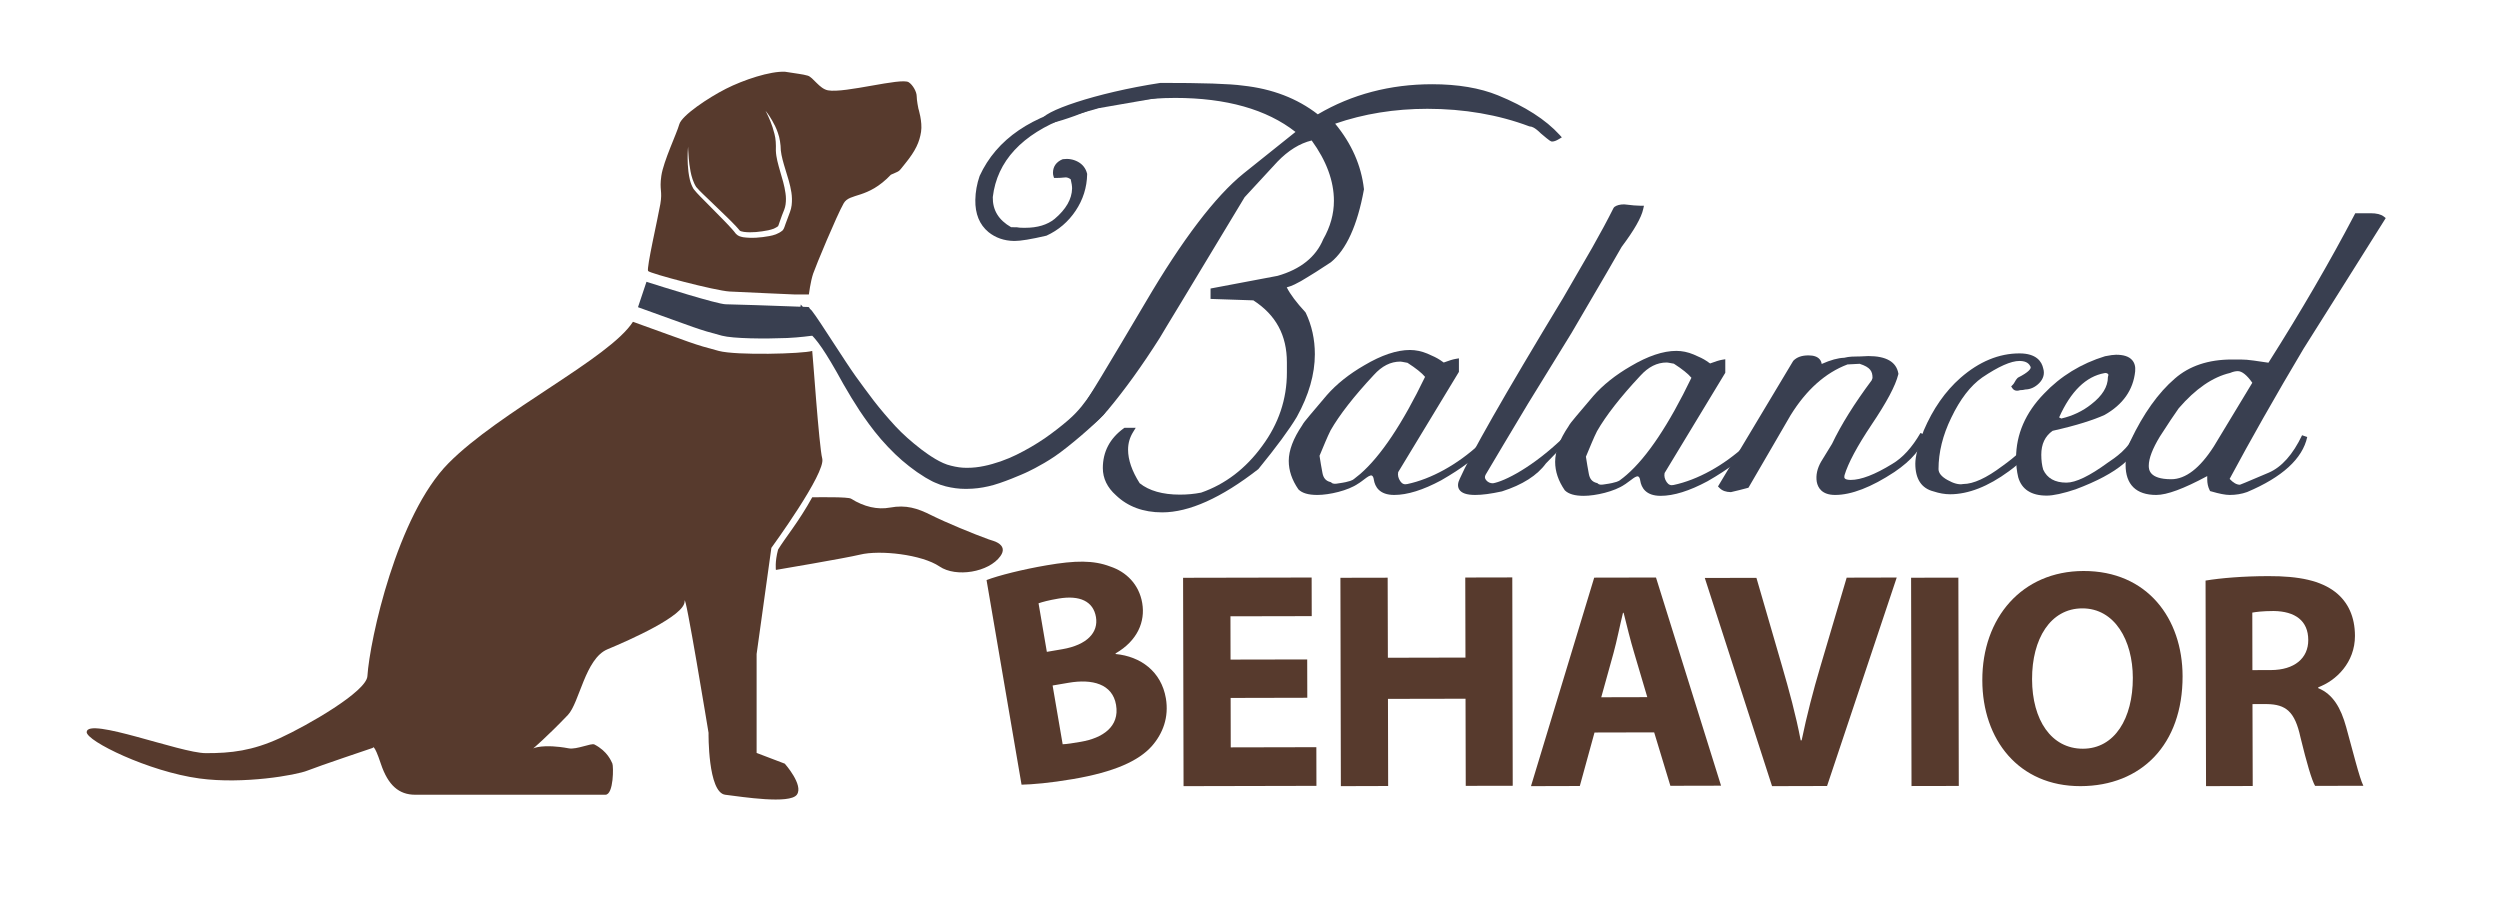 <?xml version="1.0" encoding="utf-8"?>
<!-- Generator: Adobe Illustrator 16.0.4, SVG Export Plug-In . SVG Version: 6.00 Build 0)  -->
<!DOCTYPE svg PUBLIC "-//W3C//DTD SVG 1.1//EN" "http://www.w3.org/Graphics/SVG/1.1/DTD/svg11.dtd">
<svg version="1.1" id="Layer_1" xmlns="http://www.w3.org/2000/svg" xmlns:xlink="http://www.w3.org/1999/xlink" x="0px" y="0px"
	 width="217.489px" height="79.496px" viewBox="0 0 217.489 79.496" enable-background="new 0 0 217.489 79.496"
	 xml:space="preserve">
<g>
	<g>
		<path fill="#573A2D" d="M85.825,50.463c1.039-0.401,3.188-0.937,5.232-1.285c2.5-0.429,4.075-0.449,5.526,0.105
			c1.38,0.457,2.506,1.536,2.786,3.179c0.277,1.612-0.407,3.278-2.32,4.382l0.008,0.053c2.167,0.209,3.967,1.508,4.369,3.85
			c0.278,1.641-0.254,3.061-1.227,4.168c-1.138,1.273-3.241,2.242-6.846,2.859c-2.016,0.344-3.543,0.469-4.483,0.49L85.825,50.463z
			 M91.071,56.708l1.346-0.23c2.15-0.369,3.156-1.455,2.926-2.802c-0.235-1.371-1.409-1.915-3.264-1.602
			c-0.887,0.152-1.387,0.293-1.73,0.409L91.071,56.708z M92.447,64.747c0.413-0.016,0.897-0.1,1.596-0.217
			c1.856-0.32,3.376-1.299,3.049-3.207c-0.312-1.834-2.079-2.275-4.121-1.926l-1.399,0.238L92.447,64.747z"/>
	</g>
	<g>
		<polygon fill="#573A2D" points="113.729,60.702 107.06,60.717 107.069,65.018 114.517,65.002 114.524,68.366 102.964,68.391 
			102.923,50.265 114.107,50.242 114.115,53.601 107.044,53.615 107.052,57.381 113.721,57.368 		"/>
	</g>
	<g>
		<polygon fill="#573A2D" points="120.721,50.257 120.739,57.221 127.489,57.206 127.472,50.242 131.563,50.233 131.601,68.358 
			127.513,68.366 127.495,60.786 120.747,60.799 120.763,68.379 116.649,68.391 116.61,50.265 		"/>
	</g>
	<g>
		<path fill="#573A2D" d="M138.716,63.725l-1.279,4.654l-4.248,0.012l5.5-18.139l5.375-0.011l5.66,18.11l-4.409,0.01l-1.41-4.648
			L138.716,63.725z M143.307,60.649l-1.138-3.842c-0.327-1.074-0.652-2.42-0.921-3.495h-0.055c-0.266,1.077-0.532,2.448-0.823,3.499
			l-1.068,3.848L143.307,60.649z"/>
	</g>
	<g>
		<path fill="#573A2D" d="M154.161,68.391l-5.851-18.111l4.491-0.011l2.223,7.657c0.623,2.15,1.195,4.221,1.627,6.477h0.085
			c0.45-2.178,1.01-4.33,1.625-6.402l2.291-7.748l4.355-0.011l-6.061,18.136L154.161,68.391z"/>
	</g>
	<g>
		
			<rect x="159.296" y="57.269" transform="matrix(0.002 1 -1 0.002 227.32 -109.159)" fill="#573A2D" width="18.122" height="4.113"/>
	</g>
	<g>
		<path fill="#573A2D" d="M189.875,58.823c0.013,5.945-3.58,9.553-8.877,9.568c-5.379,0.01-8.537-4.041-8.545-9.207
			c-0.016-5.432,3.445-9.498,8.797-9.51C186.816,49.66,189.864,53.821,189.875,58.823 M176.781,59.094
			c0.008,3.551,1.68,6.045,4.422,6.041c2.77-0.004,4.35-2.645,4.344-6.168c-0.006-3.256-1.574-6.047-4.398-6.042
			C178.381,52.933,176.771,55.571,176.781,59.094"/>
	</g>
	<g>
		<path fill="#573A2D" d="M191.874,50.507c1.317-0.219,3.278-0.384,5.458-0.387c2.688-0.009,4.569,0.391,5.863,1.409
			c1.074,0.859,1.672,2.118,1.676,3.789c0.003,2.311-1.633,3.9-3.191,4.469v0.082c1.269,0.51,1.969,1.717,2.426,3.383
			c0.573,2.045,1.144,4.408,1.495,5.107l-4.198,0.01c-0.297-0.512-0.727-1.99-1.271-4.219c-0.488-2.26-1.272-2.875-2.937-2.898
			l-1.239,0.002l0.021,7.125l-4.062,0.012L191.874,50.507z M195.949,58.297l1.613-0.004c2.046-0.006,3.254-1.031,3.246-2.617
			c-0.001-1.668-1.133-2.497-3.013-2.521c-0.995,0.003-1.558,0.086-1.855,0.138L195.949,58.297z"/>
	</g>
	<g>
		<path fill="#393F50" d="M115.078,38.351c-0.159,0.374-0.338,0.797-0.531,1.27c0.076,0.515,0.164,1.035,0.266,1.57
			c0.1,0.531,0.385,0.858,0.857,0.976c0.156,0.16,0.434,0.199,0.826,0.118c0.247-0.035,1.149-0.16,1.423-0.414
			c0.027-0.027,0.066,0.022,0.103,0.004c-0.79,0.551-2.352,0.944-3.416,0.944c-0.713,0-1.204-0.14-1.48-0.414
			c-0.513-0.749-0.771-1.52-0.771-2.312c0-0.867,0.376-1.853,1.125-2.957c0.081-0.157,0.298-0.445,0.651-0.859
			c0.355-0.411,0.85-0.993,1.479-1.744c0.828-0.948,1.895-1.796,3.195-2.546c1.461-0.867,2.743-1.301,3.849-1.301
			c0.472,0,0.948,0.098,1.422,0.296c0.473,0.196,0.828,0.375,1.065,0.532c0.234,0.159,0.373,0.258,0.412,0.297
			c0.515-0.199,0.89-0.316,1.125-0.355v0.827l-5.268,8.7c-0.082,0.355-0.008,0.691,0.207,1.008c0.215,0.313,0.504,0.434,0.86,0.353
			c2.051-0.431,4.37-1.664,6.386-3.52c-0.633,0.87-2.029,1.847-3.605,2.753c-1.541,0.828-2.862,1.242-3.968,1.242
			c-0.906,0-1.418-0.375-1.536-1.125c-0.042-0.277-0.14-0.453-0.296-0.531c-0.238-0.12-0.513,0.035-0.868,0.309
			c-0.237,0.184-0.417,0.305-0.53,0.384c-0.059,0.039-0.117,0.003-0.142,0.016c0.188-0.138,0.376-0.289,0.567-0.454
			c1.84-1.59,3.762-4.477,5.767-8.66c-0.278-0.392-0.852-0.868-1.72-1.422c-0.395-0.078-0.629-0.117-0.708-0.117
			c-0.909,0-1.737,0.413-2.487,1.242c-1.734,1.858-2.996,3.476-3.785,4.853C115.393,37.628,115.235,37.975,115.078,38.351"/>
		<path fill="#393F50" d="M121.291,43.058c-1.29,0-1.677-0.723-1.773-1.325c-0.016-0.113-0.059-0.304-0.164-0.358
			c-0.142-0.071-0.403,0.124-0.618,0.285c-0.21,0.164-0.375,0.28-0.492,0.359c-0.034,0.023-0.062,0.042-0.09,0.055
			c-0.875,0.608-2.522,0.984-3.548,0.984c-0.784,0-1.323-0.157-1.649-0.484c-0.567-0.821-0.841-1.645-0.841-2.48
			c0-0.91,0.393-1.95,1.167-3.091c0.076-0.155,0.298-0.452,0.668-0.88c0.355-0.413,0.849-0.992,1.477-1.745
			c0.843-0.962,1.938-1.836,3.259-2.598c1.491-0.884,2.827-1.333,3.969-1.333c0.505,0,1.015,0.106,1.513,0.313
			c0.496,0.207,0.859,0.39,1.107,0.555c0.156,0.105,0.256,0.175,0.322,0.223c0.467-0.176,0.809-0.278,1.043-0.317l0.279-0.047v1.177
			l-5.284,8.723c-0.052,0.271,0.008,0.528,0.18,0.785c0.16,0.234,0.351,0.313,0.612,0.251c2.079-0.438,4.363-1.699,6.273-3.461
			l0.355,0.316c-0.582,0.804-1.82,1.75-3.678,2.819C123.804,42.631,122.432,43.058,121.291,43.058z M119.388,40.889
			c0.062,0.012,0.122,0.028,0.18,0.059c0.23,0.114,0.372,0.355,0.423,0.712c0.062,0.394,0.266,0.921,1.301,0.921
			c0.198,0,0.402-0.016,0.616-0.043c-0.188-0.077-0.354-0.215-0.488-0.413c-0.254-0.376-0.336-0.778-0.242-1.195l0.028-0.07
			l5.235-8.643v-0.46c-0.208,0.062-0.477,0.152-0.801,0.277l-0.145,0.058l-0.109-0.112c-0.012-0.009-0.074-0.062-0.377-0.266
			c-0.221-0.146-0.564-0.317-1.025-0.509c-0.67-0.284-1.322-0.336-2.052-0.219c0.105,0.013,0.289,0.043,0.648,0.114l0.085,0.034
			c0.9,0.575,1.482,1.06,1.783,1.484l0.082,0.113l-0.062,0.126C122.725,36.499,121.021,39.191,119.388,40.889z M119.752,31.741
			c-0.267,0.136-0.543,0.285-0.824,0.452c-1.278,0.738-2.333,1.578-3.138,2.497c-0.628,0.749-1.121,1.332-1.477,1.743
			c-0.444,0.519-0.579,0.732-0.62,0.812c-0.735,1.086-1.1,2.036-1.1,2.849c0,0.738,0.245,1.469,0.729,2.176
			c0.199,0.194,0.641,0.312,1.283,0.312c0.333,0,0.705-0.042,1.084-0.109c-0.049-0.026-0.095-0.055-0.137-0.089
			c-0.527-0.152-0.863-0.548-0.977-1.148c-0.1-0.536-0.188-1.06-0.266-1.575l-0.01-0.066l0.024-0.062
			c0.195-0.474,0.372-0.898,0.532-1.273c0.151-0.364,0.312-0.719,0.48-1.052c0.801-1.398,2.085-3.047,3.827-4.907
			C119.354,32.087,119.549,31.901,119.752,31.741z M114.793,39.652c0.074,0.488,0.158,0.987,0.255,1.495
			c0.082,0.442,0.298,0.692,0.68,0.786l0.065,0.019l0.048,0.047c0.093,0.094,0.306,0.113,0.606,0.051
			c1.011-0.137,1.257-0.305,1.308-0.354l0.039-0.028c0.177-0.132,0.355-0.276,0.536-0.43c1.785-1.546,3.684-4.387,5.645-8.453
			c-0.282-0.34-0.796-0.75-1.531-1.223c-0.478-0.094-0.591-0.105-0.618-0.105c-0.847,0-1.602,0.382-2.309,1.164
			c-1.718,1.84-2.98,3.457-3.757,4.812c-0.149,0.301-0.306,0.641-0.461,1.012C115.146,38.803,114.978,39.203,114.793,39.652z"/>
	</g>
	<g>
		<path fill="#393F50" d="M138.253,38.429c-0.16,0.375-0.338,0.797-0.531,1.272c0.076,0.513,0.164,1.035,0.266,1.567
			c0.1,0.534,0.385,0.859,0.857,0.977c0.158,0.159,0.434,0.198,0.826,0.117c0.246-0.032,1.15-0.157,1.421-0.414
			c0.03-0.024,0.069,0.023,0.104,0.007c-0.791,0.548-2.352,0.942-3.416,0.942c-0.713,0-1.205-0.138-1.48-0.414
			c-0.514-0.747-0.771-1.521-0.771-2.31c0-0.867,0.377-1.854,1.127-2.96c0.08-0.157,0.297-0.442,0.65-0.856
			c0.355-0.414,0.85-0.996,1.479-1.746c0.828-0.946,1.896-1.794,3.197-2.547c1.458-0.864,2.742-1.301,3.848-1.301
			c0.47,0,0.946,0.101,1.419,0.297c0.473,0.198,0.828,0.374,1.066,0.534c0.234,0.157,0.374,0.255,0.413,0.294
			c0.513-0.196,0.891-0.316,1.125-0.355v0.828l-5.269,8.7c-0.079,0.354-0.008,0.691,0.207,1.008
			c0.215,0.315,0.504,0.434,0.862,0.354c2.048-0.434,4.371-1.664,6.383-3.52c-0.632,0.867-2.027,1.844-3.604,2.75
			c-1.539,0.829-2.86,1.243-3.965,1.243c-0.907,0-1.419-0.376-1.539-1.125c-0.039-0.277-0.138-0.454-0.292-0.531
			c-0.24-0.121-0.516,0.035-0.872,0.309c-0.235,0.184-0.415,0.305-0.528,0.386c-0.059,0.039-0.115,0.001-0.144,0.013
			c0.19-0.137,0.38-0.289,0.569-0.453c1.841-1.59,3.762-4.478,5.766-8.661c-0.277-0.392-0.852-0.867-1.718-1.419
			c-0.396-0.078-0.629-0.117-0.711-0.117c-0.907,0-1.735,0.411-2.485,1.242c-1.734,1.855-2.996,3.474-3.785,4.853
			C138.567,37.709,138.409,38.053,138.253,38.429"/>
		<path fill="#393F50" d="M144.467,43.136c-1.293,0-1.677-0.72-1.774-1.325c-0.016-0.113-0.059-0.304-0.164-0.355
			c-0.147-0.073-0.405,0.121-0.619,0.285c-0.209,0.161-0.375,0.277-0.492,0.359c-0.033,0.021-0.061,0.04-0.088,0.055
			c-0.877,0.606-2.525,0.981-3.549,0.981c-0.783,0-1.324-0.157-1.65-0.481c-0.568-0.823-0.84-1.645-0.84-2.48
			c0-0.913,0.393-1.952,1.166-3.093c0.076-0.153,0.301-0.45,0.67-0.88c0.355-0.411,0.848-0.993,1.477-1.743
			c0.842-0.964,1.938-1.836,3.26-2.601c1.487-0.883,2.823-1.332,3.967-1.332c0.505,0,1.013,0.105,1.513,0.315
			c0.495,0.207,0.858,0.388,1.105,0.555c0.156,0.103,0.257,0.173,0.323,0.223c0.466-0.176,0.809-0.281,1.043-0.32l0.278-0.046v1.176
			l-5.281,8.723c-0.052,0.273,0.007,0.531,0.179,0.785c0.161,0.234,0.353,0.316,0.61,0.254c2.078-0.44,4.363-1.699,6.273-3.461
			l0.355,0.316c-0.582,0.801-1.82,1.75-3.677,2.817C146.979,42.709,145.606,43.136,144.467,43.136z M142.561,40.968
			c0.062,0.011,0.124,0.03,0.18,0.059c0.23,0.116,0.374,0.355,0.425,0.714c0.062,0.392,0.267,0.918,1.302,0.918
			c0.195,0,0.401-0.015,0.613-0.042c-0.188-0.075-0.353-0.215-0.485-0.411c-0.257-0.378-0.339-0.78-0.245-1.195l0.03-0.073
			l5.234-8.642v-0.458c-0.207,0.059-0.477,0.152-0.801,0.277l-0.145,0.056l-0.109-0.11c-0.012-0.011-0.074-0.062-0.379-0.269
			c-0.219-0.146-0.562-0.317-1.023-0.509c-0.668-0.281-1.324-0.335-2.05-0.218c0.104,0.012,0.288,0.043,0.648,0.116l0.082,0.032
			c0.901,0.574,1.484,1.062,1.784,1.483l0.082,0.114l-0.062,0.128C145.9,36.577,144.193,39.272,142.561,40.968z M142.927,31.822
			c-0.268,0.133-0.543,0.282-0.824,0.45c-1.277,0.737-2.332,1.577-3.137,2.496c-0.629,0.75-1.123,1.332-1.479,1.743
			c-0.443,0.519-0.578,0.73-0.619,0.812c-0.736,1.086-1.1,2.035-1.1,2.851c0,0.735,0.244,1.469,0.727,2.176
			c0.201,0.192,0.643,0.309,1.285,0.309c0.332,0,0.705-0.039,1.084-0.108c-0.049-0.024-0.096-0.055-0.137-0.087
			c-0.527-0.152-0.863-0.55-0.977-1.148c-0.102-0.538-0.189-1.062-0.266-1.578l-0.01-0.065l0.023-0.06
			c0.197-0.477,0.373-0.898,0.533-1.276c0.152-0.363,0.312-0.716,0.48-1.051c0.801-1.396,2.084-3.045,3.826-4.908
			C142.528,32.167,142.725,31.982,142.927,31.822z M137.968,39.73c0.074,0.491,0.158,0.987,0.254,1.496
			c0.082,0.444,0.299,0.694,0.68,0.788l0.066,0.016l0.047,0.048c0.094,0.094,0.307,0.113,0.609,0.051
			c1.008-0.137,1.254-0.306,1.304-0.353l0.039-0.031c0.18-0.132,0.358-0.273,0.538-0.43c1.786-1.543,3.685-4.387,5.642-8.45
			c-0.281-0.34-0.794-0.753-1.528-1.226c-0.479-0.094-0.593-0.103-0.62-0.103c-0.845,0-1.599,0.38-2.308,1.164
			c-1.719,1.837-2.98,3.457-3.756,4.81c-0.15,0.302-0.307,0.641-0.461,1.012C138.319,38.881,138.151,39.284,137.968,39.73z"/>
	</g>
	<g>
		<path fill="#393F50" d="M141.3,18.018c0.312,0.041,0.596,0.07,0.828,0.09c0.236,0.02,0.436,0.029,0.592,0.029
			c-0.156,0.711-0.77,1.775-1.834,3.195c-0.908,1.58-1.727,2.99-2.457,4.232c-0.73,1.242-1.369,2.339-1.922,3.285l-3.791,6.156
			c-0.83,1.38-1.549,2.583-2.158,3.609c-0.613,1.024-1.115,1.872-1.51,2.547c-0.16,0.273-0.141,0.531,0.059,0.767
			c0.199,0.234,0.455,0.355,0.771,0.355c1.174-0.188,3.771-1.575,6.432-4.177c0.096-0.094-0.277,0.271-0.18,0.18l-1.816,1.867
			c-0.746,1.024-1.992,1.813-3.729,2.367c-0.908,0.196-1.658,0.297-2.248,0.297c-1.105,0-1.482-0.358-1.125-1.066
			c0.434-0.987,1.391-2.784,2.871-5.39c1.482-2.603,3.523-6.052,6.129-10.356c0.945-1.615,1.781-3.067,2.516-4.348
			c0.729-1.283,1.348-2.437,1.861-3.462C140.745,18.079,140.985,18.018,141.3,18.018"/>
		<path fill="#393F50" d="M128.337,43.058c-0.74,0-1.195-0.156-1.393-0.477c-0.152-0.247-0.135-0.562,0.053-0.938
			c0.438-0.992,1.406-2.812,2.877-5.398c1.477-2.592,3.541-6.079,6.133-10.361c0.943-1.613,1.777-3.063,2.514-4.345
			c0.707-1.245,1.33-2.406,1.854-3.451l0.07-0.084c0.199-0.15,0.488-0.225,0.855-0.225c0.339,0.041,0.619,0.07,0.847,0.09
			c0.229,0.02,0.421,0.029,0.573,0.029h0.297l-0.065,0.291c-0.164,0.748-0.776,1.822-1.875,3.287
			c-0.892,1.556-1.71,2.966-2.442,4.209c-0.729,1.245-1.367,2.339-1.92,3.285l-3.793,6.16c-0.828,1.379-1.549,2.582-2.158,3.606
			c-0.613,1.026-1.115,1.874-1.512,2.546c-0.105,0.185-0.094,0.333,0.039,0.492c0.152,0.181,0.346,0.27,0.588,0.27
			c0.971-0.159,3.48-1.39,6.266-4.109l0.07-0.069l0.273-0.013l0.121,0.297l-0.166,0.161c-0.047,0.046-0.113,0.112-0.141,0.141l0,0
			l-1.816,1.867c-0.752,1.038-2.047,1.863-3.826,2.43C129.698,42.959,128.946,43.058,128.337,43.058z M140.774,18.36
			c-0.521,1.037-1.141,2.188-1.838,3.416c-0.736,1.284-1.572,2.737-2.52,4.352c-2.592,4.284-4.652,7.766-6.127,10.355
			c-1.461,2.571-2.424,4.376-2.859,5.364c-0.08,0.16-0.154,0.363-0.078,0.484c0.045,0.074,0.232,0.249,0.984,0.249
			c0.336,0,0.738-0.035,1.195-0.105c-0.242-0.062-0.441-0.194-0.609-0.391c-0.262-0.312-0.289-0.683-0.086-1.042
			c0.398-0.676,0.902-1.523,1.516-2.551c0.609-1.024,1.328-2.228,2.158-3.607l3.791-6.159c0.551-0.942,1.191-2.036,1.92-3.281
			c0.73-1.243,1.549-2.65,2.457-4.231c0.918-1.228,1.494-2.177,1.725-2.845c-0.09-0.006-0.189-0.012-0.296-0.021
			c-0.235-0.02-0.521-0.051-0.837-0.09C141.067,18.256,140.89,18.292,140.774,18.36z M133.188,40.963
			c-0.5,0.333-0.979,0.617-1.418,0.849C132.312,41.562,132.786,41.28,133.188,40.963z"/>
	</g>
	<g>
		<path fill="#393F50" d="M157.338,31.159c0.712,0,1.008,0.297,0.885,0.887c1.145-0.551,2.035-0.77,2.664-0.649
			c-2.091,0.708-3.864,2.25-5.323,4.617c-0.12,0.196-0.477,0.809-1.066,1.834c-0.594,1.023-1.441,2.487-2.547,4.379
			c-0.434,0.117-0.906,0.237-1.421,0.355c-0.313,0-0.57-0.098-0.77-0.297l6.454-10.771
			C156.448,31.276,156.826,31.159,157.338,31.159 M161.78,31.255c0.254-0.02,0.566-0.038,0.766-0.038
			c1.419,0,2.208,0.437,2.367,1.301c-0.237,0.949-1.007,2.39-2.308,4.321c-1.266,1.894-2.052,3.375-2.368,4.44
			c-0.117,0.473,0.138,0.711,0.77,0.711c0.946,0,2.191-0.476,3.73-1.422c0.946-0.554,1.79-1.479,2.544-2.781
			c-0.277,1.063-1.146,2.091-2.605,3.078c-1.974,1.301-3.649,1.953-5.028,1.953c-0.793,0-1.242-0.316-1.363-0.948
			c-0.079-0.513,0.039-1.044,0.358-1.598l0.942-1.54c0.79-1.656,1.935-3.489,3.435-5.501c0.077-0.159,0.12-0.28,0.12-0.358
			c0-0.708-0.301-1.146-1.327-1.462l-1.509,0.078l0.157-0.124c0.581-0.156,1.148-0.098,1.405-0.117"/>
		<path fill="#393F50" d="M159.647,43.058c-1.144,0-1.5-0.622-1.598-1.145c-0.09-0.57,0.039-1.161,0.384-1.759l0.948-1.547
			c0.782-1.646,1.946-3.512,3.446-5.521c0.066-0.148,0.073-0.207,0.073-0.214c0-0.56-0.18-0.923-1.12-1.223l-1.055,0.055
			c-1.926,0.726-3.592,2.215-4.96,4.433c-0.119,0.193-0.476,0.806-1.062,1.829l-0.356,0.613c-0.562,0.966-1.289,2.223-2.191,3.767
			l-0.051,0.085l-0.094,0.024c-0.437,0.12-0.913,0.238-1.43,0.358c-0.433-0.008-0.75-0.117-0.992-0.363l-0.132-0.132l6.548-10.928
			c0.316-0.328,0.753-0.473,1.331-0.473c0.455,0,0.786,0.117,0.974,0.348c0.091,0.11,0.148,0.243,0.168,0.398
			c0.773-0.344,1.419-0.522,1.957-0.539c0.441-0.113,0.876-0.109,1.161-0.112c0.104,0,0.187,0,0.246-0.004l0,0
			c0.245-0.017,0.52-0.032,0.702-0.032c1.544,0,2.422,0.505,2.602,1.5l0.009,0.048l-0.013,0.051c-0.242,0.98-1.008,2.421-2.34,4.396
			c-1.241,1.858-2.026,3.328-2.339,4.375c-0.028,0.12-0.023,0.214,0.022,0.27c0.063,0.086,0.255,0.136,0.52,0.136
			c0.896,0,2.109-0.468,3.603-1.387c0.906-0.53,1.734-1.437,2.464-2.698l0.438,0.18c-0.289,1.117-1.199,2.199-2.703,3.215
			C162.804,42.386,161.066,43.058,159.647,43.058z M162.555,31.456c0.577,0.319,0.824,0.761,0.824,1.418
			c0,0.116-0.043,0.254-0.145,0.461c-1.504,2.023-2.649,3.86-3.434,5.501l-0.955,1.562c-0.287,0.496-0.396,0.98-0.326,1.437
			c0.062,0.313,0.245,0.746,1.128,0.746c0.617,0,1.306-0.141,2.06-0.421c-0.246,0.047-0.48,0.07-0.7,0.07
			c-0.437,0-0.73-0.105-0.898-0.317c-0.14-0.179-0.172-0.41-0.102-0.691c0.324-1.102,1.133-2.617,2.399-4.515
			c1.258-1.868,2.019-3.278,2.261-4.193C164.511,31.803,163.819,31.458,162.555,31.456z M150.072,42.229
			c0.128,0.075,0.277,0.114,0.457,0.114c0.422-0.103,0.859-0.215,1.265-0.321c0.879-1.504,1.59-2.733,2.141-3.683l0.356-0.61
			c0.589-1.03,0.948-1.642,1.066-1.841c1.124-1.82,2.449-3.175,3.947-4.038c-0.298,0.104-0.623,0.242-0.975,0.413l-0.437,0.208
			l0.095-0.473c0.042-0.196,0.023-0.341-0.047-0.43c-0.091-0.11-0.302-0.172-0.604-0.172c-0.445,0-0.767,0.097-0.954,0.285
			L150.072,42.229z"/>
	</g>
	<g>
		<path fill="#393F50" d="M170.831,42.343c0.907,0,2.071-0.532,3.493-1.598c1.223-0.867,2.168-1.754,2.84-2.661
			c-0.316,0.513-0.68,0.993-1.094,1.446c-0.412,0.456-0.899,0.882-1.451,1.273c-1.775,1.304-3.433,1.956-4.971,1.956
			c-0.435,0-0.891-0.081-1.363-0.238c-0.946-0.237-1.422-0.965-1.422-2.188c0-0.594,0.241-1.52,0.714-2.785
			c0.789-1.852,1.832-3.352,3.137-4.497c1.575-1.379,3.233-2.07,4.972-2.07c1.064,0,1.676,0.375,1.834,1.125
			c0.119,0.395,0.02,0.75-0.295,1.063c-0.318,0.316-0.672,0.476-1.068,0.476c-0.115,0.039-0.273,0.059-0.471,0.059
			c-0.194,0.079-0.335,0.059-0.413-0.059c0.078-0.081,0.148-0.179,0.206-0.297c0.061-0.116,0.129-0.215,0.207-0.297
			c0.945-0.473,1.34-0.886,1.186-1.241c-0.199-0.435-0.592-0.649-1.186-0.649c-0.791,0-1.916,0.492-3.373,1.478
			c-1.07,0.75-1.993,1.953-2.782,3.609c-0.753,1.54-1.125,3.059-1.125,4.559c0,0.435,0.294,0.817,0.887,1.152
			C169.886,42.295,170.395,42.424,170.831,42.343"/>
		<path fill="#393F50" d="M169.648,42.999c-0.458,0-0.942-0.085-1.438-0.249c-1.047-0.263-1.586-1.078-1.586-2.415
			c0-0.621,0.238-1.562,0.727-2.87c0.805-1.889,1.882-3.431,3.203-4.592c1.617-1.413,3.344-2.129,5.131-2.129
			c1.482,0,1.941,0.715,2.068,1.313c0.139,0.457,0.016,0.906-0.361,1.284c-0.352,0.349-0.754,0.532-1.197,0.543
			c-0.123,0.036-0.277,0.056-0.463,0.059c-0.287,0.103-0.527,0.036-0.662-0.167l-0.107-0.161l0.139-0.14
			c0.064-0.063,0.117-0.141,0.163-0.231c0.071-0.141,0.156-0.261,0.249-0.358l0.064-0.047c0.896-0.449,1.143-0.773,1.074-0.931
			c-0.1-0.215-0.309-0.507-0.967-0.507c-0.738,0-1.827,0.483-3.24,1.438c-1.023,0.718-1.931,1.901-2.699,3.512
			c-0.731,1.5-1.103,3-1.103,4.457c0,0.34,0.258,0.657,0.767,0.942c0.543,0.309,1,0.433,1.378,0.358
			c0.892-0.003,2.021-0.523,3.392-1.554c1.197-0.848,2.135-1.727,2.793-2.613l0.395,0.269c-0.318,0.52-0.695,1.02-1.119,1.484
			c-0.418,0.458-0.918,0.898-1.488,1.306C172.953,42.327,171.23,42.999,169.648,42.999z M173.577,31.591
			c-0.929,0.329-1.835,0.876-2.706,1.641c-1.267,1.113-2.302,2.598-3.074,4.411c-0.458,1.227-0.692,2.134-0.692,2.691
			c0,1.105,0.406,1.746,1.239,1.957c0.578,0.191,1.093,0.25,1.612,0.219c-0.246-0.073-0.504-0.187-0.781-0.343
			c-0.668-0.376-1.011-0.836-1.011-1.36c0-1.531,0.387-3.101,1.151-4.664c0.802-1.685,1.766-2.931,2.86-3.699
			C172.68,32.1,173.148,31.818,173.577,31.591z M175.832,33.248c-0.053,0.059-0.1,0.129-0.141,0.211
			c-0.002,0.001-0.004,0.004-0.004,0.005c0.215,0,0.33-0.024,0.391-0.044l0.078-0.015c0.332,0,0.627-0.133,0.898-0.403
			c0.254-0.254,0.33-0.516,0.236-0.824c-0.037-0.179-0.104-0.328-0.199-0.456C177.395,32.439,176.266,33.029,175.832,33.248z"/>
	</g>
	<g>
		<path fill="#393F50" d="M183.736,31.127c0.154-0.017,0.273-0.027,0.354-0.027c1.025,0,1.502,0.394,1.422,1.183
			c-0.158,1.539-1.006,2.743-2.547,3.61c-0.432,0.198-1.025,0.414-1.773,0.649c-0.75,0.24-1.658,0.476-2.723,0.711
			c-0.75,0.515-1.125,1.284-1.125,2.309c0,0.512,0.059,0.968,0.176,1.359c0.396,0.87,1.143,1.304,2.252,1.304
			c0.867,0,2.107-0.59,3.727-1.776c0.711-0.473,1.971-1.34,2.404-2.603c0,1.813-2.268,3.316-5.422,4.497
			c-1.066,0.355-1.875,0.531-2.428,0.531c-1.223,0-1.973-0.47-2.248-1.419c-0.119-0.512-0.178-1.043-0.178-1.598
			c0-2.012,0.787-3.824,2.367-5.445c1.42-1.5,3.154-2.563,5.207-3.195C183.398,31.178,183.576,31.151,183.736,31.127
			 M178.822,36.425l0.475,0.237c1.064-0.237,1.988-0.669,2.781-1.302c1.023-0.789,1.537-1.636,1.537-2.542
			c0.082-0.2,0.049-0.356-0.084-0.477c-0.141-0.117-0.307-0.157-0.506-0.117C181.285,32.538,179.887,33.94,178.822,36.425"/>
		<path fill="#393F50" d="M178.053,43.116c-1.338,0-2.172-0.538-2.477-1.594c-0.127-0.534-0.187-1.09-0.187-1.664
			c0-2.066,0.817-3.954,2.433-5.613c1.441-1.52,3.229-2.617,5.309-3.255c0.227-0.047,0.408-0.077,0.57-0.098
			c0.174-0.022,0.303-0.031,0.389-0.031c0.656,0,1.111,0.148,1.389,0.457c0.221,0.246,0.312,0.578,0.271,0.989
			c-0.168,1.616-1.064,2.891-2.666,3.793c-0.461,0.211-1.066,0.434-1.82,0.672c-0.734,0.231-1.643,0.47-2.697,0.707
			c-0.66,0.47-0.984,1.152-0.984,2.083c0,0.488,0.057,0.925,0.166,1.292c0.346,0.751,1.012,1.133,2.023,1.133
			c0.811,0,2.018-0.582,3.586-1.73c0.623-0.414,1.898-1.265,2.318-2.488l0.465,0.078c0,1.746-1.875,3.336-5.576,4.723
			C179.473,42.932,178.631,43.116,178.053,43.116z M184.09,31.338c-0.072,0-0.184,0.011-0.328,0.027
			c-0.146,0.022-0.32,0.05-0.514,0.086c-1.979,0.609-3.695,1.663-5.08,3.125c-1.527,1.566-2.301,3.344-2.301,5.281
			c0,0.536,0.059,1.056,0.172,1.543c0.24,0.828,0.898,1.235,2.014,1.235c0.324,0,0.748-0.066,1.266-0.196
			c-0.961-0.112-1.637-0.586-2.018-1.418c-0.133-0.444-0.197-0.925-0.197-1.46c0-1.103,0.414-1.945,1.23-2.505l0.082-0.035
			c0.252-0.058,0.494-0.112,0.727-0.168l-0.631-0.312l0.092-0.21c1.094-2.553,2.566-4.014,4.379-4.342
			c0.256-0.054,0.506,0.005,0.701,0.169c0.207,0.184,0.266,0.433,0.172,0.703c-0.018,0.964-0.566,1.867-1.631,2.688
			c-0.428,0.34-0.896,0.626-1.4,0.858c0.102-0.031,0.201-0.062,0.297-0.093c0.732-0.23,1.32-0.446,1.746-0.641
			c1.461-0.824,2.254-1.942,2.406-3.415c0.027-0.276-0.021-0.479-0.15-0.621C184.943,31.44,184.598,31.338,184.09,31.338z
			 M179.133,36.314l0.193,0.096c0.986-0.229,1.861-0.646,2.602-1.236c0.963-0.741,1.449-1.531,1.449-2.354l0.018-0.09
			c0.055-0.138,0.012-0.177-0.023-0.207c-0.078-0.067-0.18-0.09-0.299-0.062C181.473,32.749,180.148,34.044,179.133,36.314z"/>
	</g>
	<g>
		<path fill="#393F50" d="M206.223,18.788c0.477,0,0.812,0.08,1.008,0.236c-1.813,2.883-3.305,5.248-4.466,7.104
			c-1.167,1.855-2.023,3.218-2.573,4.086c-1.267,2.129-2.438,4.151-3.524,6.063c-1.085,1.914-2.078,3.722-2.988,5.417
			c0.395,0.473,0.789,0.711,1.185,0.711c0.078,0,0.945-0.355,2.601-1.066c1.185-0.512,2.195-1.64,3.023-3.375
			c-0.397,1.816-2.094,3.353-5.093,4.618c-0.435,0.159-0.906,0.237-1.422,0.237c-0.353,0-0.867-0.101-1.539-0.297
			c-0.117-0.237-0.177-0.512-0.177-0.828v-0.473c0-0.12,0.021-0.199,0.06-0.241c-2.21,1.226-3.788,1.839-4.736,1.839
			c-1.617,0-2.426-0.792-2.426-2.37c0-0.828,0.139-1.497,0.414-2.013c1.104-2.325,2.369-4.102,3.79-5.325
			c1.223-1.065,2.817-1.597,4.794-1.597h0.77c0.315,0,0.68,0.027,1.097,0.089c0.41,0.06,0.895,0.129,1.445,0.207
			c2.883-4.538,5.407-8.88,7.579-13.022H206.223L206.223,18.788z M189.358,35.361c-0.197,0.277-0.436,0.622-0.709,1.033
			c-0.277,0.417-0.595,0.901-0.95,1.453c-0.67,1.104-1.004,1.992-1.004,2.663c0,0.945,0.727,1.419,2.19,1.419
			c1.341,0,2.643-0.985,3.906-2.958l3.431-5.68c-0.552-0.829-1.066-1.246-1.539-1.246c-0.234,0-0.493,0.059-0.77,0.18
			C192.379,32.58,190.858,33.624,189.358,35.361"/>
		<path fill="#393F50" d="M193.973,43.058c-0.376,0-0.902-0.102-1.605-0.309l-0.102-0.028l-0.044-0.093
			c-0.136-0.271-0.203-0.586-0.203-0.935v-0.276c-2.05,1.104-3.504,1.641-4.438,1.641c-1.744,0-2.664-0.902-2.664-2.609
			c0-0.86,0.148-1.578,0.439-2.126c1.107-2.332,2.404-4.152,3.847-5.392c1.259-1.101,2.926-1.656,4.95-1.656h0.77
			c0.335,0,0.715,0.031,1.129,0.09c0.375,0.056,0.805,0.117,1.293,0.188c2.824-4.452,5.343-8.782,7.487-12.876l0.066-0.127h1.325
			c0.532,0,0.91,0.094,1.156,0.287l0.168,0.133l-0.113,0.184c-1.813,2.88-3.305,5.248-4.466,7.103
			c-1.167,1.855-2.026,3.216-2.574,4.086c-1.183,1.985-2.367,4.024-3.519,6.053c-0.996,1.758-1.973,3.527-2.907,5.266
			c0.31,0.336,0.61,0.507,0.896,0.507c0.03-0.012,0.402-0.145,2.507-1.05c1.126-0.485,2.102-1.582,2.899-3.255l0.449,0.153
			c-0.41,1.886-2.169,3.495-5.23,4.788C195.015,42.975,194.511,43.058,193.973,43.058z M192.608,42.323
			c0.595,0.169,1.056,0.258,1.364,0.258c0.151,0,0.297-0.008,0.438-0.022c-0.312-0.117-0.617-0.355-0.915-0.711l-0.105-0.125
			l0.075-0.142c0.961-1.788,1.969-3.612,2.992-5.419c1.155-2.034,2.343-4.077,3.527-6.07c0.555-0.875,1.41-2.234,2.578-4.09
			c1.133-1.81,2.577-4.103,4.331-6.888c-0.141-0.049-0.352-0.086-0.671-0.086h-1.035c-2.157,4.105-4.688,8.45-7.521,12.911
			l-0.082,0.129l-0.155-0.022c-0.552-0.078-1.035-0.146-1.449-0.207c-0.391-0.056-0.747-0.086-1.059-0.086h-0.77
			c-1.906,0-3.466,0.519-4.636,1.539c-1.394,1.199-2.649,2.962-3.733,5.247c-0.26,0.488-0.391,1.128-0.391,1.91
			c0,1.453,0.697,2.132,2.188,2.132c0.455,0,1.077-0.156,1.858-0.464c-0.184,0.035-0.367,0.054-0.553,0.054
			c-2.009,0-2.431-0.902-2.431-1.66c0-0.723,0.34-1.636,1.039-2.788c0.359-0.557,0.678-1.044,0.956-1.461
			c0.275-0.412,0.514-0.76,0.715-1.04c1.538-1.785,3.112-2.864,4.694-3.23c0.262-0.117,0.554-0.184,0.824-0.184
			c0.562,0,1.133,0.441,1.738,1.352l0.085,0.125l-3.511,5.81c-0.68,1.062-1.379,1.851-2.093,2.363c0.404-0.2,0.838-0.43,1.299-0.685
			l0.286,0.376c0.016-0.021,0.008-0.004,0.008,0.073v0.473C192.496,41.932,192.534,42.139,192.608,42.323z M194.684,32.287
			c-0.204,0-0.431,0.052-0.673,0.157c-1.522,0.355-3.014,1.386-4.471,3.073c-0.184,0.258-0.42,0.602-0.693,1.01
			c-0.275,0.414-0.59,0.898-0.946,1.449c-0.641,1.055-0.967,1.909-0.967,2.534c0,0.293,0,1.181,1.952,1.181
			c1.247,0,2.494-0.958,3.704-2.849l3.351-5.543C195.476,32.635,195.042,32.287,194.684,32.287z"/>
	</g>
	<g>
		<path fill="#573A2D" d="M67.5,49.581c0.002,0-0.102-0.687,0.189-1.769c0.573-0.958,1.803-2.423,2.972-4.551
			c0.609,0,3.106-0.047,3.374,0.121c1.134,0.711,2.304,0.979,3.406,0.773c1.368-0.25,2.35,0.047,3.581,0.667
			c1.184,0.598,3.735,1.653,4.993,2.102c0.268,0.095,0.559,0.157,0.799,0.305c0.473,0.285,0.559,0.672,0.221,1.146
			c-1.008,1.417-3.872,1.878-5.299,0.906c-1.538-1.044-5.189-1.454-6.918-1.031C73.548,48.561,67.5,49.581,67.5,49.581"/>
	</g>
	<g>
		<path fill="#573A2D" d="M62.535,30.53c-2.279-0.603-2.22-0.649-7.471-2.535c-2.043,3.184-11.586,7.792-16.047,12.302
			c-4.477,4.523-6.848,15.343-7.055,18.53c-0.088,1.34-5.19,4.275-7.597,5.379c-2.41,1.107-4.264,1.324-6.47,1.314
			c-2.209-0.008-10.288-3.164-10.354-1.838c-0.037,0.781,5.409,3.447,9.805,4.041c3.82,0.52,8.432-0.291,9.404-0.686
			c0.971-0.389,5.678-1.973,5.678-1.973s0.084-0.484,0.706,1.387c0.624,1.865,1.571,2.688,2.984,2.688h7.939h8.607
			c0.736,0,0.712-2.507,0.609-2.716c-0.105-0.205-0.402-1.053-1.564-1.658c-0.269-0.139-1.55,0.463-2.225,0.338
			c-2.267-0.42-3.095,0.004-3.095,0.004s1.162-0.971,3.011-2.904c1.012-1.061,1.505-4.908,3.447-5.717
			c1.943-0.811,6.711-2.919,6.712-4.164c0-1.245,2.081,11.428,2.081,11.428s-0.072,5.197,1.452,5.39c1.525,0.19,5.604,0.831,6.227,0
			c0.621-0.831-1.045-2.704-1.045-2.704l-2.452-0.934v-8.605l1.284-9.237c0,0,4.764-6.524,4.425-7.771
			c-0.275-1.008-0.846-9.367-0.871-9.359C69.828,30.783,64.066,30.935,62.535,30.53"/>
	</g>
	<g>
		<path fill="#573A2D" d="M79.894,9.44c0,0-0.146-0.707-0.146-1.078c0-0.368-0.328-0.973-0.697-1.209
			c-0.653-0.418-5.553,0.975-7.016,0.707c-0.753-0.136-1.296-1.145-1.767-1.279c-0.472-0.137-0.944-0.169-1.966-0.338
			c-1.298-0.068-3.623,0.707-5.148,1.481c-1.526,0.775-3.847,2.318-4.061,3.097c-0.211,0.777-1.375,3.205-1.559,4.474
			c-0.184,1.27,0.113,1.281-0.088,2.459c-0.203,1.178-1.221,5.602-1.064,5.822c0.157,0.219,5.842,1.715,7.088,1.785
			c1.249,0.066,5.71,0.259,5.71,0.259h1.188c0,0,0.137-1.102,0.371-1.809c0.218-0.648,2.045-5.048,2.656-6.121
			c0.533-0.934,2.056-0.332,4.108-2.49c0.873-0.398,0.586-0.166,1.246-0.975c0.916-1.123,1.244-1.882,1.379-2.757
			C80.263,10.595,79.894,9.44,79.894,9.44 M68.869,17.858c-0.022,0.195-0.074,0.389-0.142,0.578l-0.189,0.51l-0.188,0.502
			l-0.091,0.262c-0.037,0.088-0.058,0.195-0.18,0.34c-0.39,0.316-0.773,0.417-1.152,0.488c-0.756,0.135-1.499,0.208-2.28,0.099
			c-0.195-0.05-0.402-0.068-0.621-0.292c-0.125-0.153-0.222-0.293-0.343-0.416c-0.223-0.252-0.471-0.506-0.708-0.754
			c-0.484-0.492-0.955-0.967-1.398-1.418c-0.441-0.461-0.881-0.854-1.238-1.312c-0.317-0.543-0.383-1.047-0.448-1.502
			c-0.057-0.449-0.068-0.846-0.072-1.172c0-0.646,0.042-1.016,0.042-1.016s0,0.372,0.056,1.012c0.027,0.32,0.07,0.709,0.156,1.146
			c0.082,0.428,0.228,0.939,0.491,1.352c0.338,0.4,0.802,0.809,1.251,1.248c0.457,0.441,0.939,0.904,1.437,1.387
			c0.246,0.244,0.498,0.486,0.754,0.762c0.131,0.131,0.245,0.281,0.354,0.402c0.034,0.039,0.209,0.094,0.364,0.112
			c0.662,0.083,1.408-0.003,2.1-0.14c0.17-0.039,0.344-0.084,0.491-0.141c0.086-0.027,0.351-0.191,0.375-0.215
			c0.013-0.004,0.094-0.252,0.147-0.408l0.186-0.523l0.199-0.504c0.054-0.148,0.099-0.301,0.119-0.461
			c0.043-0.318,0.043-0.648-0.008-0.977c-0.087-0.656-0.289-1.289-0.465-1.898c-0.174-0.617-0.35-1.197-0.373-1.803
			c0.016-0.571-0.004-1.017-0.121-1.457c-0.109-0.424-0.227-0.791-0.35-1.088c-0.245-0.592-0.426-0.917-0.426-0.917
			s0.252,0.277,0.576,0.843c0.162,0.284,0.355,0.637,0.499,1.076c0.159,0.424,0.244,0.989,0.254,1.527
			c0.052,0.5,0.223,1.08,0.406,1.678c0.184,0.605,0.402,1.25,0.513,1.967C68.902,17.09,68.915,17.473,68.869,17.858"/>
	</g>
	<g>
		<path fill="#393F50" d="M70.722,28.147c0,0-0.154-1.427-0.399-1.438c-0.371-0.012-0.975-0.035-1.682-0.062
			c-0.895-0.031-1.95-0.067-2.903-0.102c-1.24-0.039-2.306-0.074-2.594-0.074c-0.727,0-5.816-1.609-6.744-1.906
			c-0.094-0.028-0.159-0.051-0.159-0.051l-0.738,2.208c0.033,0.015,0.064,0.022,0.097,0.038c5.071,1.817,5.014,1.864,7.209,2.445
			c0.969,0.255,3.686,0.281,5.673,0.2c1.047-0.043,2.172-0.2,2.172-0.2s0.03-0.016,0.043-0.023"/>
	</g>
	<g>
		<path fill="#393F50" d="M105.491,7.507c1.187,0.041,2.057,0.1,2.609,0.177c2.567,0.277,4.745,1.127,6.522,2.551
			c2.964-1.781,6.288-2.67,9.966-2.67c2.213,0,4.092,0.318,5.635,0.949c2.332,0.949,4.09,2.075,5.277,3.381
			c-0.197,0.119-0.354,0.178-0.473,0.178c-0.037,0-0.32-0.217-0.83-0.654c-0.436-0.432-0.793-0.65-1.068-0.65
			c-2.729-1.027-5.717-1.542-8.956-1.542c-3.008,0-5.816,0.474-8.426,1.424c1.543,1.779,2.437,3.716,2.671,5.81
			c-0.555,3.049-1.48,5.105-2.786,6.17c-1.027,0.673-1.679,1.087-1.957,1.246c-0.437,0.277-0.82,0.494-1.154,0.654
			c-0.337,0.159-0.645,0.254-0.922,0.296c0.277,0.673,0.87,1.505,1.782,2.488c0.512,1.07,0.768,2.235,0.768,3.501
			c0,1.699-0.512,3.479-1.54,5.336c-0.633,1.066-1.742,2.574-3.322,4.508c-3.162,2.453-5.891,3.676-8.182,3.676
			c-1.581,0-2.868-0.473-3.856-1.425c-0.712-0.63-1.065-1.36-1.065-2.191c0-1.345,0.572-2.431,1.718-3.262h0.477
			c-0.318,0.516-0.477,1.066-0.477,1.663c0,0.946,0.356,1.974,1.067,3.079c0.871,0.711,2.097,1.069,3.678,1.069
			c0.672,0,1.306-0.059,1.898-0.176c2.174-0.754,3.993-2.136,5.456-4.155c1.463-1.974,2.194-4.149,2.194-6.521v-0.891
			c0-2.45-1.03-4.325-3.084-5.633l-3.557-0.121v-0.474l5.635-1.066c2.096-0.595,3.476-1.701,4.149-3.322
			c0.634-1.107,0.949-2.254,0.949-3.439c0-1.818-0.691-3.658-2.074-5.517c-1.147,0.237-2.235,0.89-3.264,1.958l-2.846,3.084
			c-2.452,4.072-4.29,7.117-5.514,9.131c-1.225,2.02-1.859,3.066-1.898,3.145c-1.503,2.374-3.004,4.461-4.506,6.257
			c-1.505,1.799-3.274,2.411-4.852,3.623c-4.281,3.288,3.376-3.959,2.537-2.822c0.631-0.909,2.629-4.21,5.992-9.902
			c3.202-5.457,6.028-9.173,8.479-11.151l4.745-3.796c-2.571-2.133-6.189-3.201-10.853-3.201c-2.492,0-4.982,0.355-7.475,1.068
			c-7.314,2.923-3.854-0.355,6.23-1.898C102.804,7.449,104.308,7.47,105.491,7.507"/>
		<path fill="#393F50" d="M101.104,44.574c-1.639,0-2.993-0.501-4.021-1.489c-0.754-0.671-1.141-1.468-1.141-2.366
			c0-1.419,0.611-2.582,1.818-3.457l0.062-0.044h0.981l-0.225,0.364c-0.297,0.483-0.44,0.984-0.44,1.538
			c0,0.887,0.34,1.868,1.01,2.919c0.822,0.656,1.998,0.991,3.496,0.991c0.65,0,1.273-0.059,1.852-0.175
			c2.086-0.724,3.883-2.091,5.309-4.059c1.426-1.923,2.149-4.068,2.149-6.38v-0.891c0-2.36-0.955-4.126-2.918-5.396l-3.723-0.125
			V25.1l5.829-1.102c1.989-0.566,3.333-1.638,3.972-3.18c0.622-1.089,0.931-2.208,0.931-3.347c0-1.719-0.649-3.482-1.935-5.25
			c-1.042,0.251-2.047,0.876-2.99,1.857l-2.844,3.08c-2.424,4.035-4.26,7.078-5.485,9.094c-0.948,1.562-1.833,3.02-1.888,3.128
			c-1.523,2.406-3.046,4.52-4.537,6.302c-1.008,1.204-2.132,1.891-3.219,2.555c-0.583,0.355-1.133,0.691-1.672,1.105
			c-1.188,0.911-1.321,0.911-1.43,0.911h-0.137l-0.093-0.13c-0.053-0.093-0.045-0.202,0.025-0.323
			c0.219-0.379,3.193-3.359,3.949-3.782c0.746-1.121,2.717-4.384,5.864-9.712c3.201-5.457,6.072-9.229,8.535-11.218l4.514-3.611
			c-2.503-1.964-6.023-2.959-10.471-2.959c-2.459,0-4.952,0.355-7.409,1.057c-1.84,0.738-3.272,1.183-3.808,1.183
			c-0.352,0-0.396-0.216-0.4-0.281c-0.057-0.75,4.701-2.404,10.336-3.265c1.802-0.002,3.33,0.017,4.548,0.056
			c1.184,0.04,2.071,0.1,2.635,0.18c2.537,0.272,4.728,1.113,6.509,2.498c2.952-1.738,6.297-2.619,9.946-2.619
			c2.229,0,4.158,0.325,5.727,0.965c2.354,0.959,4.158,2.117,5.363,3.441l0.195,0.215l-0.25,0.149
			c-0.24,0.147-0.43,0.215-0.596,0.215c-0.1,0-0.154,0-0.984-0.71c-0.523-0.52-0.797-0.595-0.914-0.595l-0.086-0.016
			c-2.689-1.012-5.678-1.526-8.87-1.526c-2.845,0-5.54,0.436-8.02,1.295c1.433,1.735,2.273,3.644,2.503,5.675l0.004,0.035
			l-0.007,0.031c-0.563,3.094-1.528,5.217-2.871,6.312c-1.084,0.713-1.711,1.112-1.989,1.27c-0.425,0.27-0.821,0.496-1.169,0.661
			c-0.234,0.112-0.462,0.195-0.683,0.254c0.304,0.602,0.846,1.324,1.613,2.152l0.04,0.059c0.526,1.098,0.792,2.312,0.792,3.605
			c0,1.737-0.527,3.57-1.569,5.453c-0.646,1.087-1.772,2.613-3.347,4.543C106.247,43.32,103.444,44.574,101.104,44.574z
			 M97.975,37.699c-1.044,0.781-1.554,1.77-1.554,3.02c0,0.766,0.323,1.426,0.986,2.015c0.943,0.906,2.185,1.363,3.697,1.363
			c1.002,0,2.1-0.246,3.284-0.734c-0.565,0.099-1.143,0.146-1.742,0.146c-1.629,0-2.917-0.376-3.829-1.122l-0.05-0.055
			c-0.733-1.144-1.105-2.223-1.105-3.211C97.661,38.624,97.767,38.147,97.975,37.699z M105.792,25.542l3.391,0.116l0.055,0.035
			c2.121,1.345,3.195,3.31,3.195,5.833v0.891c0,2.417-0.753,4.657-2.242,6.664c-0.461,0.637-0.962,1.215-1.5,1.73
			c0.148-0.112,0.298-0.226,0.449-0.34c1.521-1.874,2.633-3.382,3.264-4.441c0.999-1.805,1.505-3.56,1.505-5.215
			c0-1.211-0.244-2.341-0.728-3.364c-0.91-0.984-1.517-1.839-1.803-2.534l-0.115-0.281l0.301-0.047
			c0.268-0.04,0.555-0.133,0.855-0.275c0.329-0.159,0.71-0.374,1.129-0.639c0.276-0.158,0.911-0.562,1.954-1.244
			c1.226-1.004,2.133-3.02,2.676-5.979c-0.235-2.021-1.113-3.922-2.609-5.644l-0.229-0.263l0.326-0.119
			c2.621-0.954,5.483-1.438,8.508-1.438c3.235,0,6.267,0.52,9.003,1.543c0.334,0.021,0.725,0.258,1.191,0.721
			c0.447,0.383,0.639,0.527,0.711,0.578c0.008-0.002,0.016-0.004,0.023-0.008c-1.152-1.173-2.822-2.211-4.969-3.085
			c-1.512-0.618-3.377-0.93-5.545-0.93c-3.619,0-6.932,0.887-9.842,2.635l-0.144,0.086l-0.129-0.104
			c-1.733-1.388-3.886-2.23-6.399-2.5c-0.555-0.078-1.426-0.137-2.592-0.177c-1.213-0.038-2.727-0.057-4.497-0.057
			c-4.783,0.733-7.974,1.838-9.275,2.461c0.625-0.16,1.594-0.48,2.957-1.025c2.522-0.722,5.06-1.084,7.563-1.084
			c4.699,0,8.402,1.094,11.005,3.254l0.226,0.188l-4.975,3.98c-2.416,1.951-5.25,5.681-8.421,11.087
			c-3.267,5.532-5.272,8.849-5.958,9.854c-0.007,0.014-0.024,0.038-0.047,0.069l-0.064-0.047l0.001,0.007
			c-0.228,0.114-1.608,1.381-2.63,2.393c0.502-0.368,1.024-0.688,1.531-0.996c1.053-0.645,2.142-1.309,3.1-2.451
			c1.479-1.769,2.987-3.866,4.489-6.23c0.021-0.05,0.327-0.559,1.894-3.141c1.225-2.017,3.062-5.06,5.515-9.132l2.874-3.123
			c1.06-1.102,2.2-1.785,3.391-2.031l0.148-0.031l0.093,0.123c1.407,1.892,2.121,3.796,2.121,5.66c0,1.225-0.331,2.422-0.981,3.558
			c-0.686,1.656-2.134,2.82-4.292,3.434l-5.46,1.035V25.542z"/>
	</g>
	<g>
		<path fill="#393F50" d="M69.826,27.048c0,0,0.09,0.106,0.257,0.309c0.165,0.199,0.077-0.546,0.373-0.156
			c0.608,0.766,2.81,4.302,3.776,5.656c0.482,0.676,1.022,1.395,1.588,2.146c0.578,0.745,1.219,1.499,1.901,2.239
			c0.692,0.741,1.474,1.422,2.304,2.062c0.821,0.617,1.786,1.254,2.657,1.445c0.475,0.121,0.965,0.196,1.469,0.188
			c0.5,0.001,1.005-0.055,1.504-0.16c0.499-0.098,0.987-0.25,1.469-0.409c0.479-0.173,0.949-0.359,1.398-0.586
			c0.898-0.438,1.744-0.934,2.512-1.461c0.764-0.531,1.463-1.075,2.082-1.61c1.235-1.075,1.805-2.106,2.382-2.876
			c0.285-0.39,0.84-0.707,0.971-0.933c0.129-0.227,0.199-0.348,0.199-0.348s-0.045,0.132-0.127,0.382
			c-0.092,0.243-0.234,0.605-0.465,1.043c-0.459,0.871,0.479,1.173-0.293,1.996c-0.772,0.826-2.873,2.654-4.133,3.517
			c-1.264,0.859-2.544,1.431-2.544,1.431s-2.027,0.91-3.174,1.152c-0.57,0.132-1.166,0.207-1.771,0.214
			c-0.604,0.02-1.222-0.059-1.825-0.21c-0.15-0.043-0.299-0.083-0.45-0.134l-0.458-0.187c-0.164-0.063-0.268-0.129-0.393-0.192
			l-0.184-0.098l-0.046-0.023l-0.024-0.015l-0.041-0.023l-0.012-0.008l-0.091-0.059c-0.243-0.157-0.483-0.313-0.725-0.47
			c-0.237-0.163-0.461-0.343-0.689-0.512c-0.902-0.698-1.692-1.499-2.396-2.305c-0.701-0.812-1.298-1.651-1.836-2.453
			c-0.533-0.809-1.002-1.59-1.416-2.316c-1.58-2.891-2.321-3.867-2.917-4.423c-0.203-0.19-0.298-0.25-0.425-0.476
			C69.754,27.534,69.826,27.048,69.826,27.048"/>
		<path fill="#393F50" d="M83.975,42.53c-0.545,0-1.116-0.073-1.7-0.219c-0.16-0.046-0.311-0.089-0.465-0.14l-0.474-0.191
			c-0.127-0.051-0.223-0.102-0.317-0.152l-0.515-0.286l-0.725-0.472c-0.165-0.113-0.318-0.23-0.471-0.348l-0.23-0.173
			c-0.811-0.628-1.606-1.391-2.434-2.339c-0.767-0.888-1.395-1.79-1.856-2.475c-0.492-0.749-0.957-1.512-1.426-2.335
			c-1.652-3.023-2.356-3.884-2.872-4.364l-0.104-0.098c-0.142-0.128-0.243-0.222-0.365-0.437c-0.501-0.898-0.441-1.431-0.433-1.489
			l0.076-0.522l0.408,0.479c0.05-0.069,0.126-0.124,0.239-0.124c0.157,0,0.266,0.12,0.334,0.21c0.325,0.41,1.088,1.582,1.895,2.824
			c0.705,1.083,1.434,2.204,1.887,2.836c0.481,0.676,1.02,1.392,1.584,2.142c0.559,0.722,1.195,1.472,1.886,2.223
			c0.633,0.68,1.377,1.344,2.272,2.032c0.677,0.508,1.682,1.207,2.564,1.402c0.487,0.124,0.918,0.183,1.326,0.183h0.084
			c0.495,0,0.977-0.054,1.459-0.156c0.489-0.094,0.963-0.245,1.445-0.402c0.559-0.202,0.982-0.379,1.365-0.57
			c0.877-0.43,1.711-0.917,2.484-1.445c0.737-0.515,1.43-1.051,2.06-1.597c0.929-0.807,1.465-1.58,1.938-2.263
			c0.142-0.204,0.275-0.396,0.409-0.575c0.17-0.23,0.412-0.43,0.625-0.604c0.137-0.11,0.293-0.238,0.332-0.305l0.197-0.345
			l0.434,0.196l-0.127,0.378c-0.094,0.254-0.244,0.63-0.479,1.079c-0.166,0.312-0.107,0.512-0.035,0.765
			c0.096,0.328,0.215,0.738-0.297,1.285c-0.796,0.853-2.92,2.693-4.172,3.549c-1.268,0.863-2.529,1.43-2.583,1.453
			c-0.082,0.038-2.064,0.925-3.222,1.168c-0.605,0.14-1.219,0.214-1.817,0.219C84.104,42.53,84.04,42.53,83.975,42.53z
			 M70.155,27.63c0.056,0.173,0.145,0.388,0.284,0.638c0.083,0.147,0.141,0.202,0.269,0.316l0.11,0.102
			c0.628,0.586,1.373,1.574,2.965,4.483c0.459,0.81,0.92,1.562,1.405,2.301c0.451,0.673,1.068,1.56,1.818,2.427
			c0.804,0.922,1.578,1.665,2.36,2.271l0.231,0.175c0.146,0.11,0.294,0.224,0.447,0.328l1.201,0.735
			c0.08,0.043,0.158,0.089,0.267,0.129l0.461,0.188c0.132,0.043,0.277,0.085,0.424,0.125c0.539,0.136,1.071,0.203,1.577,0.203
			l0.176-0.001c0.57-0.007,1.15-0.077,1.726-0.207c1.112-0.234,3.109-1.129,3.129-1.14c0.014-0.005,1.278-0.571,2.508-1.41
			c1.229-0.84,3.312-2.646,4.092-3.481c0.326-0.349,0.273-0.527,0.188-0.825c-0.082-0.284-0.186-0.637,0.07-1.12
			c0.031-0.059,0.059-0.114,0.086-0.172c-0.098,0.09-0.189,0.184-0.26,0.28c-0.131,0.176-0.262,0.364-0.4,0.562
			c-0.465,0.669-1.042,1.505-2.018,2.353c-0.643,0.556-1.35,1.105-2.104,1.629c-0.791,0.543-1.646,1.039-2.543,1.478
			c-0.396,0.202-0.836,0.386-1.422,0.597c-0.504,0.164-0.993,0.32-1.506,0.418c-0.51,0.109-1.024,0.165-1.524,0.165h-0.114
			c-0.447,0-0.918-0.063-1.438-0.195c-0.965-0.212-2.028-0.95-2.742-1.488c-0.918-0.704-1.682-1.387-2.334-2.086
			c-0.701-0.764-1.346-1.521-1.915-2.256c-0.569-0.758-1.11-1.477-1.595-2.155c-0.457-0.641-1.189-1.767-1.897-2.855
			c-0.691-1.063-1.404-2.16-1.768-2.653C70.33,27.557,70.263,27.623,70.155,27.63z"/>
	</g>
	<g>
		<g>
			<path fill="#393F50" d="M86.144,20.004c0.574,0.465,1.263,0.703,2.062,0.719c0.518,0.009,1.429-0.141,2.732-0.438
				c1.002-0.458,1.815-1.151,2.435-2.083c0.624-0.928,0.943-1.945,0.963-3.049c-0.1-0.391-0.328-0.68-0.681-0.871
				c-0.354-0.188-0.736-0.256-1.147-0.197c-0.436,0.188-0.658,0.496-0.666,0.928c-0.002,0.088,0.007,0.162,0.027,0.229
				c0.109,0,0.232,0,0.374-0.01c0.141-0.01,0.297-0.023,0.47-0.041c0.218,0.004,0.431,0.094,0.645,0.271
				c0.102,0.391,0.15,0.705,0.146,0.943c-0.019,0.994-0.555,1.938-1.608,2.826c-0.703,0.572-1.648,0.845-2.835,0.824
				c-0.065,0-0.152,0-0.26-0.004c-0.086,0-0.193-0.014-0.325-0.039l-0.582-0.01c-1.199-0.67-1.787-1.631-1.765-2.885
				c0.382-3.24,2.586-5.621,6.613-7.146l2.793-0.797l5.978-1.039c-1.731,0.105-4.964,0.637-7.078,1.154
				c-4.547,0.932-7.545,2.96-8.988,6.095c-0.228,0.668-0.348,1.336-0.36,2.006C85.068,18.538,85.42,19.409,86.144,20.004"/>
			<path fill="#393F50" d="M88.254,20.963L88.254,20.963l-0.052-0.001c-0.852-0.016-1.596-0.276-2.209-0.771
				c-0.78-0.644-1.166-1.587-1.144-2.804c0.012-0.695,0.138-1.396,0.374-2.08C86.7,12.094,89.78,10,94.389,9.056
				c2.14-0.523,5.4-1.054,7.111-1.158l0.056,0.474L95.579,9.41l-2.77,0.791c-3.898,1.478-6.072,3.817-6.441,6.946
				c-0.02,1.127,0.5,1.99,1.592,2.617l0.521,0.01c0.156,0.027,0.247,0.037,0.321,0.037c0.113,0.004,0.197,0.006,0.26,0.006h0.128
				c1.067,0,1.926-0.26,2.555-0.771c0.99-0.836,1.503-1.727,1.521-2.645c0.002-0.203-0.038-0.471-0.119-0.801
				c-0.151-0.111-0.295-0.168-0.438-0.17c-0.146,0.016-0.306,0.031-0.448,0.039c-0.117,0.008-0.22,0.01-0.313,0.01l-0.254-0.002
				l-0.051-0.166c-0.029-0.09-0.041-0.188-0.039-0.303c0.008-0.525,0.29-0.92,0.811-1.145l0.06-0.016
				c0.461-0.064,0.894,0.01,1.292,0.223c0.416,0.225,0.685,0.57,0.801,1.023l0.008,0.031v0.033c-0.02,1.145-0.357,2.215-1.003,3.178
				c-0.642,0.963-1.496,1.691-2.536,2.167C89.688,20.817,88.792,20.963,88.254,20.963z M89.706,11.228
				c-1.871,1.058-3.222,2.48-4.039,4.257c-0.211,0.615-0.328,1.268-0.339,1.91c-0.02,1.08,0.298,1.873,0.969,2.424
				c0.527,0.427,1.172,0.65,1.916,0.664l0.043,0.241v-0.241c0.364,0,0.941-0.078,1.719-0.234c-0.249,0.031-0.51,0.047-0.784,0.047
				h-0.132c-0.059-0.016-0.154-0.001-0.264-0.005c-0.069-0.018-0.215-0.013-0.364-0.043l-0.652-0.035
				c-1.277-0.713-1.912-1.756-1.887-3.098C86.176,14.684,87.456,12.717,89.706,11.228z M92.689,14.952
				c0.3,0.006,0.567,0.115,0.823,0.326l0.059,0.049l0.019,0.076c0.106,0.406,0.158,0.744,0.154,1.006
				c-0.007,0.336-0.067,0.666-0.181,0.99c0.336-0.691,0.515-1.436,0.533-2.217c-0.086-0.309-0.267-0.535-0.555-0.689
				c-0.298-0.158-0.625-0.217-0.966-0.176c-0.324,0.148-0.482,0.365-0.492,0.682c0.047,0,0.096-0.004,0.148-0.006
				C92.366,14.983,92.521,14.969,92.689,14.952z"/>
		</g>
	</g>
</g>
</svg>
